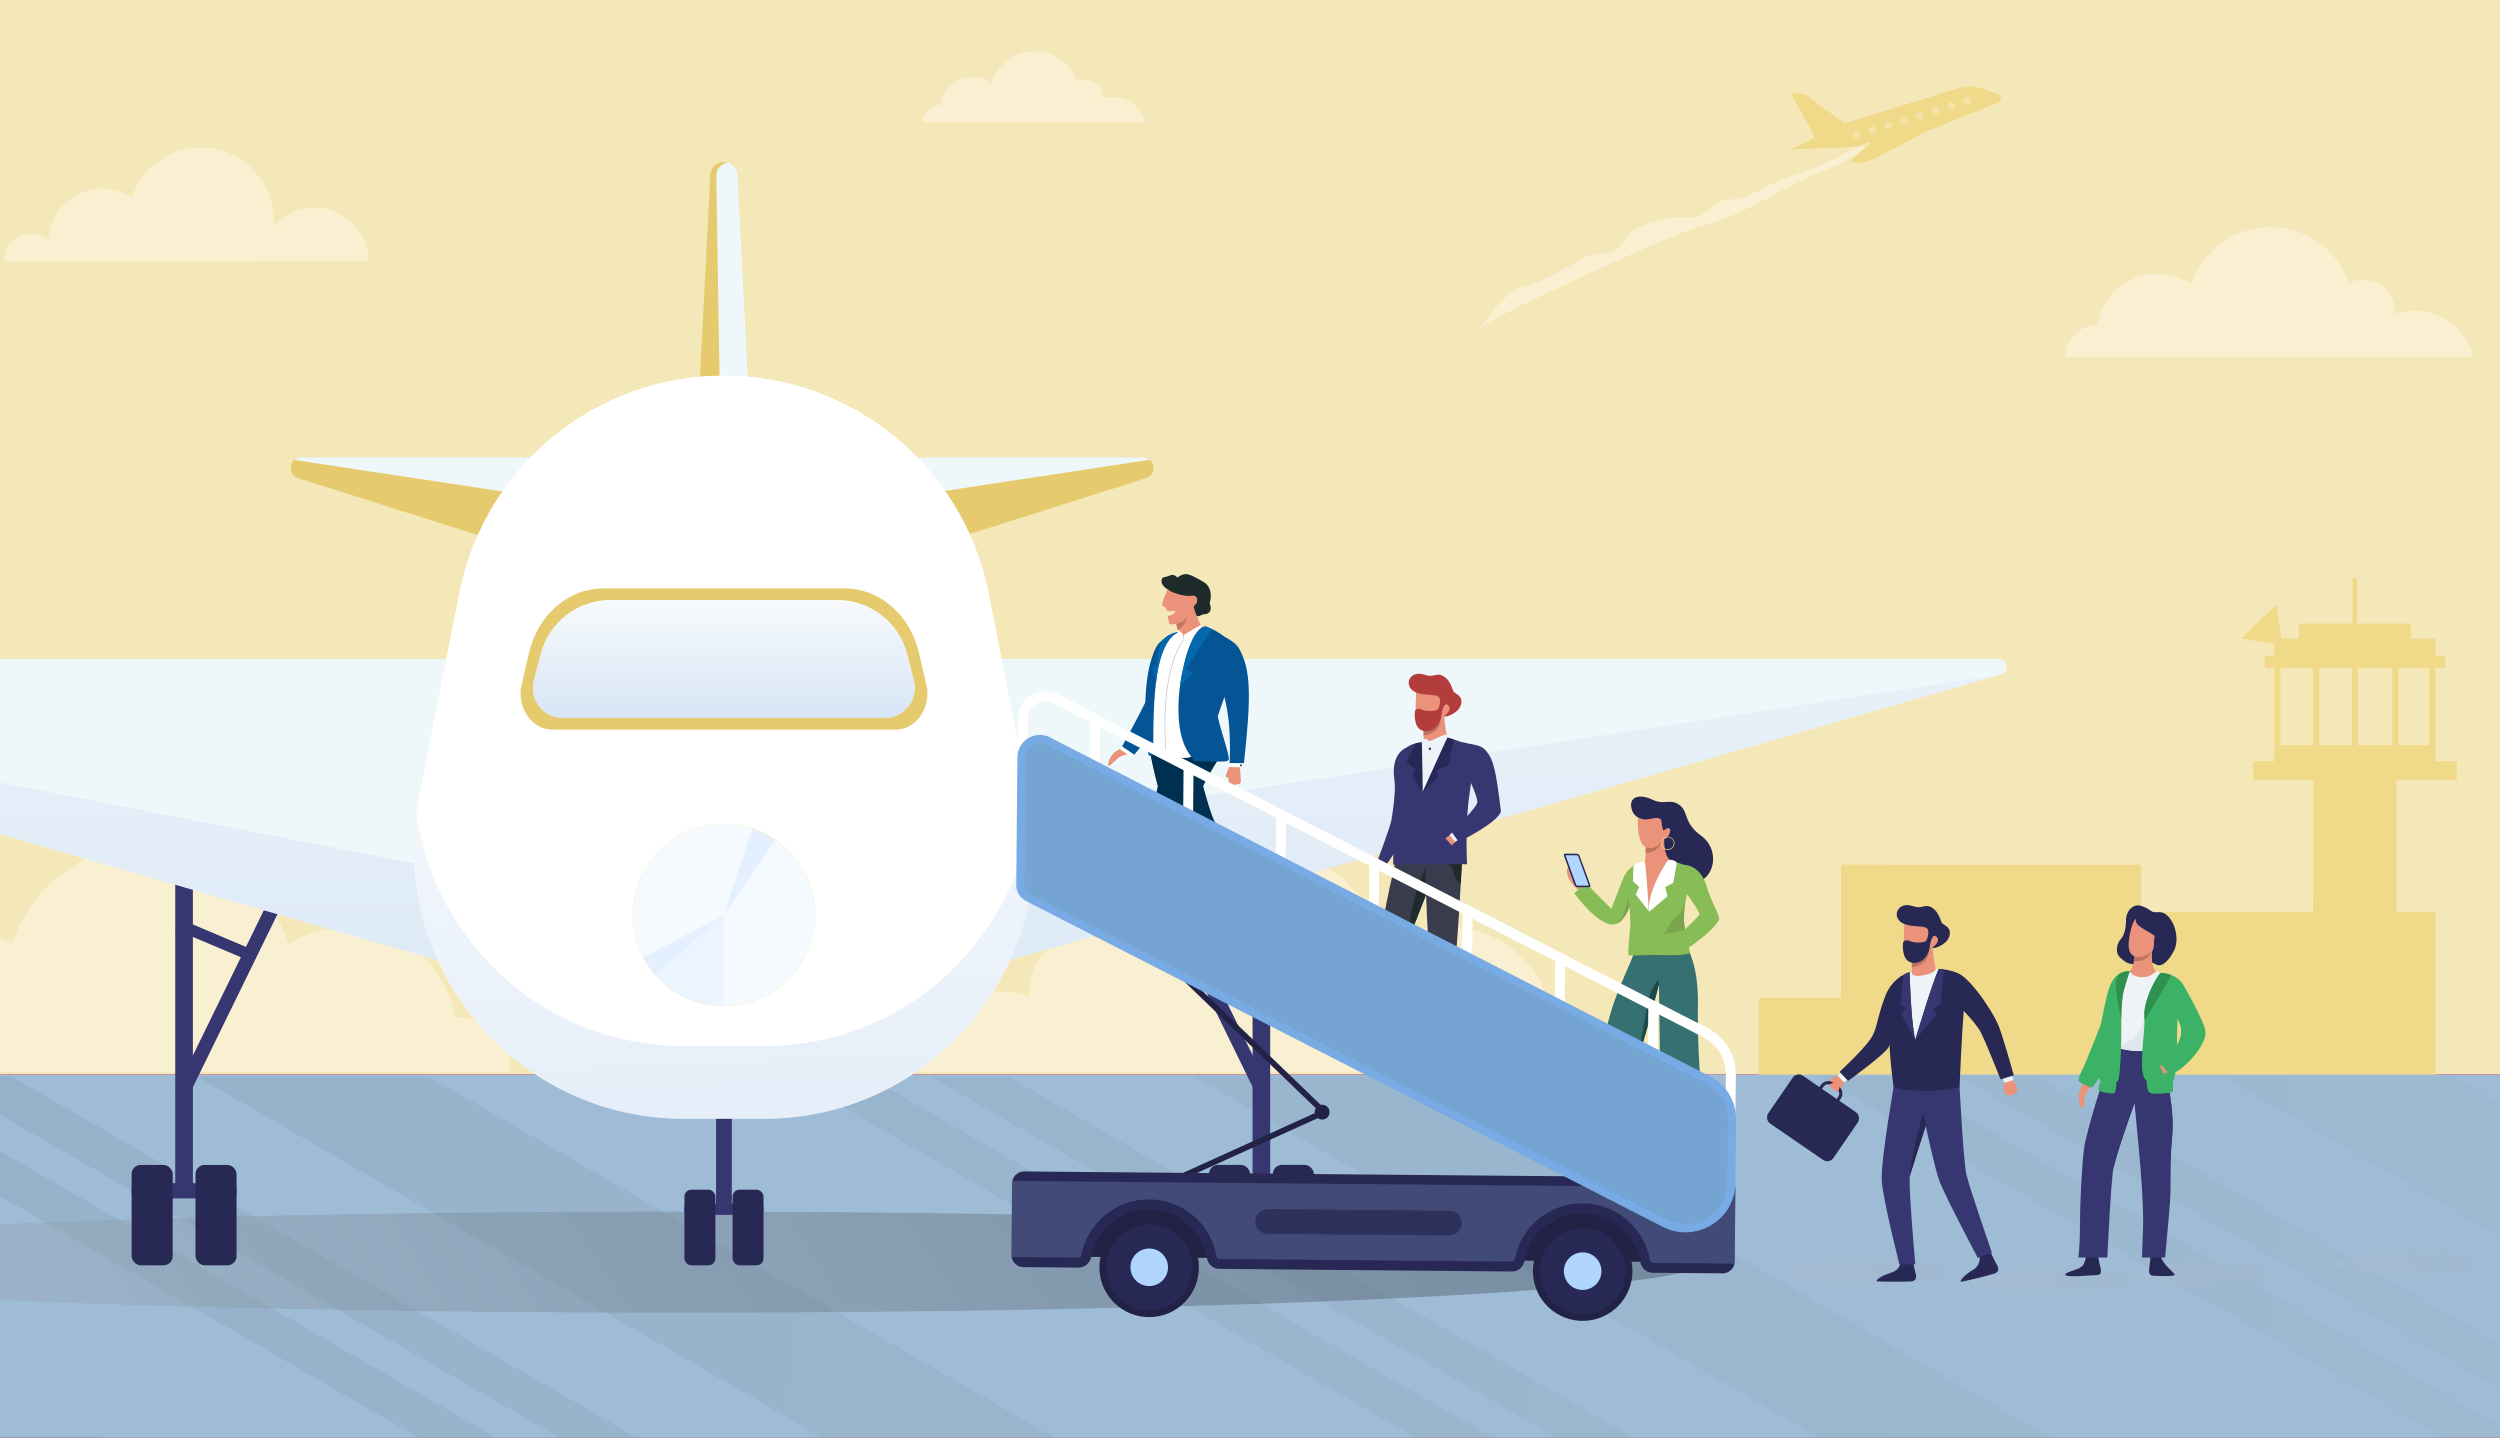 <?xml version="1.0" encoding="UTF-8"?>
<svg id="Layer_1" data-name="Layer 1" xmlns="http://www.w3.org/2000/svg" xmlns:xlink="http://www.w3.org/1999/xlink" viewBox="0 0 400 230">
  <rect x="0" y="0" width="400" height="230" fill="#333333" stroke="none"/>
  <defs>
    <style>
      .cls-1 {
        fill: #f0d989;
      }

      .cls-2 {
        fill: #f5e8b8;
      }

      .cls-3 {
        fill: #f5d975;
      }

      .cls-4 {
        fill: #78abe3;
      }

      .cls-5, .cls-6, .cls-7 {
        fill: #fff;
      }

      .cls-8, .cls-9, .cls-10 {
        fill: #b0d5ff;
      }

      .cls-8, .cls-11 {
        opacity: .25;
      }

      .cls-12 {
        fill: url(#_Безымянный_градиент_199-6);
      }

      .cls-13 {
        fill: url(#linear-gradient-3);
      }

      .cls-13, .cls-14, .cls-15, .cls-16, .cls-17 {
        opacity: .39;
      }

      .cls-18 {
        fill: #de4d74;
      }

      .cls-6 {
        opacity: .38;
      }

      .cls-19 {
        stroke: #bcbcbc;
        stroke-linecap: round;
        stroke-width: .1px;
      }

      .cls-19, .cls-20, .cls-21 {
        fill: none;
      }

      .cls-19, .cls-21 {
        stroke-miterlimit: 10;
      }

      .cls-22 {
        fill: #eb927b;
      }

      .cls-23 {
        fill: url(#linear-gradient-8);
      }

      .cls-23, .cls-24, .cls-25, .cls-26 {
        opacity: .63;
      }

      .cls-27, .cls-28 {
        fill: #282854;
      }

      .cls-29 {
        fill: #1f2b2b;
      }

      .cls-30 {
        fill: #3bb266;
      }

      .cls-31 {
        fill: url(#_Безымянный_градиент_199-7);
      }

      .cls-32 {
        fill: #0468ad;
      }

      .cls-33 {
        fill: url(#_Безымянный_градиент_199);
      }

      .cls-34 {
        fill: #1d4948;
      }

      .cls-35 {
        fill: #367070;
      }

      .cls-36, .cls-37 {
        fill: #222247;
      }

      .cls-38 {
        fill: url(#_Безымянный_градиент_199-2);
      }

      .cls-10 {
        opacity: .13;
      }

      .cls-39 {
        fill: #75a4d3;
      }

      .cls-40 {
        fill: #363671;
      }

      .cls-41 {
        fill: #7aa54e;
      }

      .cls-42 {
        fill: #f5faff;
      }

      .cls-28, .cls-43 {
        opacity: .41;
      }

      .cls-44 {
        fill: url(#_Безымянный_градиент_199-8);
      }

      .cls-7 {
        opacity: .37;
      }

      .cls-45 {
        fill: #eef8fa;
      }

      .cls-46 {
        fill: #9fbcd6;
      }

      .cls-47 {
        fill: url(#_Безымянный_градиент_199-5);
      }

      .cls-48 {
        fill: url(#_Безымянный_градиент_199-4);
      }

      .cls-49 {
        fill: #003051;
      }

      .cls-50 {
        opacity: .1;
      }

      .cls-24 {
        fill: url(#linear-gradient-5);
      }

      .cls-51 {
        fill: url(#_Безымянный_градиент_199-9);
      }

      .cls-14 {
        fill: url(#linear-gradient-4);
      }

      .cls-52 {
        clip-path: url(#clippath);
      }

      .cls-53 {
        fill: #bd7562;
      }

      .cls-54 {
        fill: url(#_Безымянный_градиент_199-3);
      }

      .cls-25 {
        fill: url(#linear-gradient-6);
      }

      .cls-15 {
        fill: url(#linear-gradient);
      }

      .cls-55 {
        fill: #2f9150;
      }

      .cls-56 {
        fill: #383c4c;
      }

      .cls-37 {
        opacity: .62;
      }

      .cls-57 {
        fill: #dfe6ed;
      }

      .cls-58 {
        fill: #9ac2f0;
        opacity: .23;
      }

      .cls-26 {
        fill: url(#linear-gradient-7);
      }

      .cls-16 {
        fill: url(#_Безымянный_градиент_199-10);
      }

      .cls-59 {
        fill: #eef3f7;
      }

      .cls-60 {
        fill: #055596;
      }

      .cls-61 {
        fill: #e6cb6e;
      }

      .cls-62 {
        fill: #b33d3d;
      }

      .cls-43 {
        fill: #121235;
      }

      .cls-63 {
        fill: #88bc57;
      }

      .cls-21 {
        stroke: #222247;
        stroke-width: .93px;
      }

      .cls-64 {
        opacity: .27;
      }

      .cls-17 {
        fill: url(#linear-gradient-2);
      }
    </style>
    <clipPath id="clippath">
      <rect class="cls-20" width="400" height="230"/>
    </clipPath>
    <linearGradient id="_Безымянный_градиент_199" data-name="Безымянный градиент 199" x1="-76.79" y1="153.8" x2="706.22" y2="218.65" gradientUnits="userSpaceOnUse">
      <stop offset="0" stop-color="#3c4853"/>
      <stop offset="1" stop-color="#bfcede"/>
    </linearGradient>
    <linearGradient id="_Безымянный_градиент_199-2" data-name="Безымянный градиент 199" x1="-77.92" y1="167.4" x2="705.1" y2="232.25" xlink:href="#_Безымянный_градиент_199"/>
    <linearGradient id="_Безымянный_градиент_199-3" data-name="Безымянный градиент 199" x1="-78.07" y1="169.25" x2="704.86" y2="234.09" xlink:href="#_Безымянный_градиент_199"/>
    <linearGradient id="_Безымянный_градиент_199-4" data-name="Безымянный градиент 199" x1="-78.67" y1="176.45" x2="704.35" y2="241.3" xlink:href="#_Безымянный_градиент_199"/>
    <linearGradient id="_Безымянный_градиент_199-5" data-name="Безымянный градиент 199" x1="-79.04" y1="180.93" x2="703.91" y2="245.78" xlink:href="#_Безымянный_градиент_199"/>
    <linearGradient id="_Безымянный_градиент_199-6" data-name="Безымянный градиент 199" x1="-79.19" y1="182.78" x2="703.74" y2="247.63" xlink:href="#_Безымянный_градиент_199"/>
    <linearGradient id="_Безымянный_градиент_199-7" data-name="Безымянный градиент 199" x1="-79.75" y1="189.57" x2="703.26" y2="254.42" xlink:href="#_Безымянный_градиент_199"/>
    <linearGradient id="_Безымянный_градиент_199-8" data-name="Безымянный градиент 199" x1="-80.12" y1="194.05" x2="702.82" y2="258.9" xlink:href="#_Безымянный_градиент_199"/>
    <linearGradient id="_Безымянный_градиент_199-9" data-name="Безымянный градиент 199" x1="-80.28" y1="195.9" x2="702.67" y2="260.75" xlink:href="#_Безымянный_градиент_199"/>
    <linearGradient id="linear-gradient" x1="359.61" y1="167.96" x2="257.45" y2="227.49" gradientUnits="userSpaceOnUse">
      <stop offset="0" stop-color="#8097ad"/>
      <stop offset="1" stop-color="#bfcede"/>
    </linearGradient>
    <linearGradient id="linear-gradient-2" x1="388.64" y1="169.26" x2="286.47" y2="228.8" xlink:href="#linear-gradient"/>
    <linearGradient id="linear-gradient-3" x1="402.88" y1="174.14" x2="317.92" y2="223.65" xlink:href="#linear-gradient"/>
    <linearGradient id="linear-gradient-4" x1="435.38" y1="172.58" x2="350.41" y2="222.09" xlink:href="#linear-gradient"/>
    <linearGradient id="_Безымянный_градиент_199-10" data-name="Безымянный градиент 199" x1="204" y1="140.27" x2="-49.56" y2="304" xlink:href="#_Безымянный_градиент_199"/>
    <linearGradient id="linear-gradient-5" x1="240.7" y1="31.82" x2="240.7" y2="334.71" gradientUnits="userSpaceOnUse">
      <stop offset="0" stop-color="#fff"/>
      <stop offset="1" stop-color="#95bae6"/>
    </linearGradient>
    <linearGradient id="linear-gradient-6" x1="-9.21" x2="-9.21" xlink:href="#linear-gradient-5"/>
    <linearGradient id="linear-gradient-7" x1="113.31" y1="80.63" x2="125" y2="336.85" xlink:href="#linear-gradient-5"/>
    <linearGradient id="linear-gradient-8" x1="115.83" y1="91.67" x2="115.83" y2="130.96" xlink:href="#linear-gradient-5"/>
  </defs>
  <g class="cls-52">
    <rect class="cls-6" x="15.77" y="-37.45" width="406.28" height="274.71"/>
    <rect class="cls-18" x="-16.49" y="-28.18" width="448.39" height="265.97"/>
    <rect class="cls-2" x="-40.25" y="-37.51" width="471.89" height="209.39"/>
    <path class="cls-7" d="m-16.38,158.58c1.92,0,3.77.32,5.49.9-.07-.65-.06-1.31.02-1.99.5-4.07,3.84-7.29,7.92-7.64,1.79-.16,3.48.23,4.93,1.01,0,0,0,0,0,0,3.12-9.19,11.82-15.81,22.07-15.81s19.11,6.74,22.15,16.07c2.73-1.84,6.02-2.91,9.56-2.91,8.57,0,15.68,6.3,16.94,14.53.07,0,.13,0,.2,0,4.84,0,8.77,3.93,8.77,8.77H-32.99c1.88-7.42,8.6-12.91,16.61-12.91Z"/>
    <path class="cls-7" d="m159.26,158.58c1.92,0,3.77.32,5.49.9-.07-.65-.06-1.31.02-1.99.5-4.07,3.84-7.29,7.92-7.64,1.79-.16,3.48.23,4.93,1.01,0,0,0,0,0,0,3.12-9.19,11.82-15.81,22.07-15.81s19.11,6.74,22.15,16.07c2.73-1.84,6.02-2.91,9.56-2.91,8.57,0,15.68,6.3,16.93,14.53.07,0,.13,0,.2,0,4.84,0,8.77,3.93,8.77,8.77h-114.66c1.88-7.42,8.6-12.91,16.61-12.91Z"/>
    <g>
      <rect class="cls-1" x="360.51" y="121.84" width="32.54" height="2.91" transform="translate(753.56 246.6) rotate(180)"/>
      <rect class="cls-1" x="360.51" y="121.84" width="32.54" height="2.91" transform="translate(753.56 246.6) rotate(180)"/>
      <rect class="cls-1" x="363.91" y="119.23" width="25.74" height="2.91" transform="translate(753.56 241.38) rotate(180)"/>
      <rect class="cls-1" x="363.91" y="102.21" width="25.74" height="2.91" transform="translate(753.56 207.33) rotate(180)"/>
      <rect class="cls-1" x="363.91" y="102.21" width="25.74" height="2.91" transform="translate(753.56 207.33) rotate(180)"/>
      <rect class="cls-1" x="367.79" y="99.75" width="17.97" height="2.91" transform="translate(753.56 202.42) rotate(180)"/>
      <rect class="cls-1" x="376.41" y="92.47" width=".74" height="10.2" transform="translate(753.56 195.14) rotate(180)"/>
      <rect class="cls-1" x="362.35" y="104.93" width="28.85" height="1.94" transform="translate(753.56 211.81) rotate(180)"/>
      <rect class="cls-1" x="388.68" y="104.93" width=".97" height="17" transform="translate(778.33 226.87) rotate(180)"/>
      <rect class="cls-1" x="363.91" y="104.93" width=".97" height="17" transform="translate(728.79 226.87) rotate(180)"/>
      <rect class="cls-1" x="382.79" y="104.93" width=".97" height="17" transform="translate(766.54 226.87) rotate(180)"/>
      <rect class="cls-1" x="376.29" y="104.93" width=".97" height="17" transform="translate(753.56 226.87) rotate(180)"/>
      <rect class="cls-1" x="370.13" y="104.93" width=".97" height="17" transform="translate(741.22 226.87) rotate(180)"/>
      <polygon class="cls-1" points="364.27 96.7 358.61 102.16 365.16 103.28 364.27 96.7"/>
      <g>
        <rect class="cls-1" x="281.43" y="159.66" width="18.73" height="24.07" transform="translate(581.59 343.4) rotate(180)"/>
        <rect class="cls-1" x="370.13" y="124.76" width="13.31" height="21.29" transform="translate(753.56 270.8) rotate(180)"/>
        <rect class="cls-1" x="370.13" y="143.44" width="13.31" height="2.6" transform="translate(753.56 289.49) rotate(180)"/>
        <rect class="cls-1" x="337.37" y="145.95" width="52.28" height="37.79" transform="translate(727.02 329.68) rotate(180)"/>
        <rect class="cls-1" x="337.37" y="145.95" width="11.43" height="37.79" transform="translate(686.17 329.68) rotate(180)"/>
        <rect class="cls-1" x="294.57" y="138.37" width="47.98" height="45.37" transform="translate(637.12 322.1) rotate(180)"/>
        <rect class="cls-1" x="294.57" y="138.37" width="6.29" height="45.37" transform="translate(595.43 322.1) rotate(180)"/>
        <g>
          <rect class="cls-1" x="302.79" y="175.25" width="34.98" height="2.67"/>
          <rect class="cls-1" x="302.79" y="169.02" width="34.98" height="2.7"/>
          <rect class="cls-1" x="302.79" y="162.72" width="34.98" height="2.73"/>
          <rect class="cls-1" x="302.79" y="156.36" width="34.98" height="2.75"/>
          <rect class="cls-1" x="302.79" y="149.93" width="34.98" height="2.78"/>
          <rect class="cls-1" x="302.79" y="143.44" width="34.98" height="2.81"/>
        </g>
        <g>
          <rect class="cls-1" x="350.3" y="182.33" width="34.98" height="2.67"/>
          <rect class="cls-1" x="350.3" y="176.09" width="34.98" height="2.7"/>
          <rect class="cls-1" x="350.3" y="169.8" width="34.98" height="2.73"/>
          <rect class="cls-1" x="350.3" y="163.44" width="34.98" height="2.75"/>
          <rect class="cls-1" x="350.3" y="157.01" width="34.98" height="2.78"/>
          <rect class="cls-1" x="350.3" y="150.52" width="34.98" height="2.81"/>
        </g>
      </g>
    </g>
    <rect class="cls-46" x="-40" y="171.94" width="471.89" height="65.86"/>
    <g class="cls-50">
      <polygon class="cls-33" points="431.9 216.36 355.5 172.25 392.68 172.25 431.9 194.9 431.9 216.36"/>
      <polygon class="cls-38" points="426.93 237.8 313.41 172.25 325.84 172.25 431.9 233.48 426.93 237.8"/>
      <polygon class="cls-54" points="416.85 237.8 404.42 237.8 290.89 172.25 303.33 172.25 416.85 237.8"/>
      <polygon class="cls-48" points="341.69 237.8 304.51 237.8 190.99 172.25 228.17 172.25 341.69 237.8"/>
      <polygon class="cls-47" points="274.85 237.8 262.42 237.8 148.89 172.25 161.33 172.25 274.85 237.8"/>
      <polygon class="cls-12" points="252.34 237.8 239.9 237.8 126.38 172.25 138.82 172.25 252.34 237.8"/>
      <polygon class="cls-31" points="182.18 237.8 145.01 237.8 31.49 172.25 68.66 172.25 182.18 237.8"/>
      <polygon class="cls-44" points="115.35 237.8 102.91 237.8 -10.61 172.25 1.82 172.25 115.35 237.8"/>
      <polygon class="cls-51" points="92.83 237.8 80.4 237.8 -33.12 172.25 -20.69 172.25 92.83 237.8"/>
    </g>
    <ellipse class="cls-15" cx="298.52" cy="203.56" rx="12.91" ry="2.2"/>
    <ellipse class="cls-17" cx="327.55" cy="204.87" rx="12.91" ry="2.2"/>
    <ellipse class="cls-13" cx="352.08" cy="203.75" rx="10.71" ry="2.2"/>
    <ellipse class="cls-14" cx="384.57" cy="202.19" rx="10.71" ry="2.2"/>
    <ellipse class="cls-16" cx="108.5" cy="201.94" rx="164.32" ry="8.09"/>
    <rect class="cls-40" x="114.57" y="177.16" width="2.52" height="16.78"/>
    <g>
      <rect class="cls-40" x="109.51" y="192.55" width="12.65" height="1.83" rx=".69" ry=".69"/>
      <rect class="cls-27" x="109.51" y="190.35" width="4.95" height="12.1" rx="1.1" ry="1.1"/>
      <rect class="cls-27" x="117.21" y="190.35" width="4.95" height="12.1" rx="1.1" ry="1.1"/>
    </g>
    <path class="cls-61" d="m119.96,66.12h-8.26l1.95-38.15c.06-1.16,1.02-2.07,2.18-2.07.2,0,.39.03.57.08.35.1.67.28.93.52.39.37.65.89.68,1.47l1.95,38.06v.09Z"/>
    <path class="cls-45" d="m119.96,66.04l-1.29.09-3.45.23v-.23s-.61-37.96-.61-37.96c-.02-1.08.75-2,1.8-2.18.35.1.67.28.93.52.39.37.65.89.68,1.47l1.95,38.06Z"/>
    <path class="cls-61" d="m183.38,76.5l-28.66,9.08-7.77-6.4-7.34-6.04h43.25c.47,0,.85.16,1.13.41.9.79.81,2.5-.61,2.95Z"/>
    <path class="cls-61" d="m91.5,73.15l-7.35,6.05-7.77,6.39-28.66-9.08c-1.41-.45-1.51-2.12-.65-2.92.29-.27.68-.44,1.17-.44h43.25Z"/>
    <path class="cls-45" d="m48.25,73.15h43.25l-7.35,6.05-37.07-5.61c.29-.27.68-.44,1.17-.44Z"/>
    <path class="cls-45" d="m184,73.55l-37.04,5.64-7.34-6.04h43.25c.47,0,.85.16,1.13.41Z"/>
    <rect class="cls-40" x="28.04" y="138.74" width="2.82" height="52.56"/>
    <rect class="cls-40" x="39.75" y="124.03" width="2.23" height="53.81" transform="translate(70.44 -2.61) rotate(26.05)"/>
    <rect class="cls-40" x="33.19" y="144.1" width="1.84" height="12.39" transform="translate(185.81 177.48) rotate(112.95)"/>
    <g>
      <rect class="cls-40" x="21.06" y="189.31" width="16.79" height="2.43" rx=".91" ry=".91"/>
      <rect class="cls-27" x="21.06" y="186.39" width="6.57" height="16.06" rx="1.46" ry="1.46"/>
      <rect class="cls-27" x="31.28" y="186.39" width="6.57" height="16.06" rx="1.46" ry="1.46"/>
    </g>
    <rect class="cls-40" x="200.42" y="138.74" width="2.82" height="52.56" transform="translate(403.65 330.03) rotate(180)"/>
    <rect class="cls-40" x="189.3" y="124.03" width="2.23" height="53.81" transform="translate(427.78 202.9) rotate(153.95)"/>
    <rect class="cls-40" x="196.25" y="144.1" width="1.84" height="12.39" transform="translate(258.71 -89.87) rotate(67.05)"/>
    <g>
      <rect class="cls-40" x="193.43" y="189.31" width="16.79" height="2.43" rx=".91" ry=".91" transform="translate(403.65 381.05) rotate(180)"/>
      <rect class="cls-27" x="203.65" y="186.39" width="6.57" height="16.06" rx="1.46" ry="1.46" transform="translate(413.87 388.83) rotate(180)"/>
      <rect class="cls-27" x="193.43" y="186.39" width="6.57" height="16.06" rx="1.46" ry="1.46" transform="translate(393.44 388.83) rotate(180)"/>
    </g>
    <polygon class="cls-45" points="320.08 107.93 170.05 151.17 161.32 153.69 162.97 138.56 163.71 131.82 171.3 130.66 320.08 107.93"/>
    <path class="cls-45" d="m320.08,107.93l-148.23,28.89-8.88,1.73-4.68.91-1.76-19.92-1.24-14.1h164.55c.25,0,.46.06.63.16.91.5.85,2.08-.39,2.32Z"/>
    <polygon class="cls-45" points="70.16 153.69 61.63 151.23 -88.59 107.93 60.36 130.69 67.78 131.82 68.51 138.56 70.16 153.69"/>
    <polygon class="cls-24" points="320.08 107.93 170.05 151.17 161.32 153.69 162.97 138.56 163.71 131.82 171.3 130.66 320.08 107.93"/>
    <polygon class="cls-25" points="70.16 153.69 61.63 151.23 -88.59 107.93 60.36 130.69 67.78 131.82 68.51 138.56 70.16 153.69"/>
    <path class="cls-45" d="m76.2,105.46l-1.22,13.81-1.78,20.2-4.68-.91-8.7-1.69-148.41-28.93c-.88-.17-1.17-1.01-.93-1.67.16-.45.56-.81,1.17-.81H76.2Z"/>
    <path class="cls-5" d="m122.29,178.99h-12.91c-26.28,0-46.23-23.22-42.75-48.87.12-.88.27-1.76.44-2.64l6.45-32.6c4-20.2,21.72-34.76,42.31-34.76,10.3,0,19.87,3.64,27.38,9.8,7.5,6.16,12.93,14.85,14.93,24.96l6.45,32.6c.17.88.32,1.76.44,2.64,3.48,25.64-16.47,48.87-42.75,48.87Z"/>
    <path class="cls-26" d="m122.29,178.99h-12.91c-26.28,0-46.23-23.22-42.75-48.87.12-.88.27-1.76.44-2.64l6.45-32.6c4-20.2,21.72-34.76,42.31-34.76,10.3,0,19.87,3.64,27.38,9.8,7.5,6.16,12.93,14.85,14.93,24.96l6.45,32.6c.17.88.32,1.76.44,2.64,3.48,25.64-16.47,48.87-42.75,48.87Z"/>
    <path class="cls-5" d="m165.04,130.12c-2.83,20.64-20.52,37.25-42.75,37.25h-12.91c-22.23,0-39.93-16.61-42.75-37.25.12-.88.27-1.76.44-2.64l6.45-32.6c4-20.2,21.72-34.76,42.31-34.76,10.3,0,19.87,3.64,27.38,9.8,7.5,6.16,12.93,14.85,14.93,24.96l6.45,32.6c.17.88.32,1.76.44,2.64Z"/>
    <path class="cls-61" d="m148.21,109.53l-1.18-5.08c-1.41-6.07-6.29-10.3-11.86-10.3h-38.67c-5.58,0-10.45,4.23-11.86,10.3l-1.18,5.08c-.85,3.65,1.6,7.22,4.96,7.22h54.84c3.36,0,5.81-3.57,4.96-7.22Z"/>
    <path class="cls-5" d="m146.23,108.86l-1.11-4.24c-1.32-5.07-5.9-8.6-11.14-8.6h-36.31c-5.24,0-9.81,3.53-11.14,8.6l-1.11,4.24c-.8,3.05,1.5,6.03,4.65,6.03h51.48c3.15,0,5.45-2.98,4.65-6.03Z"/>
    <path class="cls-23" d="m146.23,108.86l-1.11-4.24c-1.32-5.07-5.9-8.6-11.14-8.6h-36.31c-5.24,0-9.81,3.53-11.14,8.6l-1.11,4.24c-.8,3.05,1.5,6.03,4.65,6.03h51.48c3.15,0,5.45-2.98,4.65-6.03Z"/>
    <path class="cls-3" d="m130.41,146.4c0,4.69-2.22,8.87-5.66,11.53-2.47,1.91-5.56,3.04-8.92,3.04-4.44,0-8.41-1.98-11.09-5.11-.03-.03-.06-.07-.08-.1-.62-.74-1.18-1.55-1.64-2.41-.03-.05-.06-.11-.09-.16-1.07-2.03-1.68-4.34-1.68-6.79,0-3.17,1.01-6.1,2.73-8.49,2.65-3.68,6.97-6.08,11.85-6.08,1.58,0,3.1.25,4.52.71,1.33.43,2.57,1.05,3.7,1.82.02.01.03.02.05.03,3.17,2.18,5.43,5.59,6.11,9.54.14.8.21,1.63.21,2.47Z"/>
    <path class="cls-42" d="m130.41,146.4c0,4.69-2.22,8.87-5.66,11.53-2.47,1.91-5.56,3.04-8.92,3.04-4.44,0-8.41-1.98-11.09-5.11-.03-.03-.06-.07-.08-.1-.62-.74-1.18-1.55-1.64-2.41-.03-.05-.06-.11-.09-.16-1.07-2.03-1.68-4.34-1.68-6.79,0-3.17,1.01-6.1,2.73-8.49,2.65-3.68,6.97-6.08,11.85-6.08,1.58,0,3.1.25,4.52.71,1.33.43,2.57,1.05,3.7,1.82.02.01.03.02.05.03,3.17,2.18,5.43,5.59,6.11,9.54.14.8.21,1.63.21,2.47Z"/>
    <path class="cls-8" d="m124.1,134.39l-8.26,12.01,4.52-13.86c1.33.43,2.57,1.05,3.7,1.82.02.01.03.02.05.03Z"/>
    <path class="cls-8" d="m115.83,146.4s-7.7,6.63-11.09,9.46c-.66-.77-1.24-1.61-1.73-2.51-.03-.05-.06-.11-.09-.16l12.9-6.79Z"/>
    <path class="cls-10" d="m115.83,146.4v14.58c-4.44,0-8.41-1.98-11.09-5.11-.03-.03-.06-.07-.08-.1l11.17-9.36Z"/>
    <g class="cls-64">
      <path class="cls-5" d="m133.87,79.39c-.54,0-1.09-.14-1.59-.42-18.03-10.28-34.02-.2-34.18-.09-1.49.96-3.48.54-4.45-.96-.96-1.49-.54-3.48.96-4.45.2-.13,4.99-3.19,12.38-4.71,6.83-1.41,17.31-1.75,28.48,4.62,1.54.88,2.08,2.84,1.2,4.39-.59,1.04-1.68,1.62-2.8,1.62Z"/>
    </g>
    <g>
      <path class="cls-22" d="m180.8,119.08s-1.58.63-2.41,1.25c-.83.62-1.35,2.22-.98,2.19.37-.03,1.07-.99,1.73-1.39.66-.4,1.41-.41,1.98-.63.58-.22-.32-1.43-.32-1.43Z"/>
      <path class="cls-60" d="m179.53,119.44l.15.15,1.09.95.55.42s.12-.15.74-.91c.25-.25.24-.3.24-.3,1.97-1.74,5.55-5.56,6.09-10.55.03-.26.05-.52.06-.78.29-7.23-2.3-6.51-3.19-5.3-1.74,2.36-.81,6.56-2.02,9.28-.62,1.38-3.71,7.04-3.71,7.04Z"/>
    </g>
    <path class="cls-28" d="m182.12,119.83c1.97-1.74,5.72-5.65,6.27-10.64-1.35.31-3.19,1.2-3.19,1.2-.31,3.09.4,5.57-3.08,9.44Z"/>
    <path class="cls-27" d="m189.75,146.55c.18.53.21,1.77.39,2.41.18.64.11,1.43-1.43,1.43s-3.7.05-4.26,0c-.57-.05.21-.69,1.27-1.29,1.06-.6,1.91-.53,2.16-2.55.25-2.02,1.87,0,1.87,0Z"/>
    <path class="cls-27" d="m202.73,140.73c.54.14,1.61.77,2.24.96.63.19,1.27.68.44,1.98-.83,1.3-1.94,3.15-2.29,3.6-.35.45-.47-.55-.41-1.77.06-1.22.58-1.9-.99-3.19-1.57-1.29,1.01-1.58,1.01-1.58Z"/>
    <path class="cls-29" d="m193.25,96.01s.35.42.46,1.12c.09.64-.32,1.15-1.03,1.15-.47,0-1.01.64-1.35.14-.86-1.24-2.71-3.04-3.22-3.12-.51-.08-1.24-.96-1.24-.96,0,0-1.25-.69-1-1.6.15-.55.57-.32,1.18-.61.44-.21.9-.25,1.36.33,0,0,2.66-.03,3.13.51.47.53,1.71,3.04,1.71,3.04Z"/>
    <path class="cls-22" d="m186.86,94.34c-.1-.08-1.12,2.34-.86,2.57.27.23.59.25.59.51s.27.49,1.03.34c.76-.15.32.34.1.49-.23.15-.97.25-.91.44.06.19.14.42.2.8.06.38.2.49.96.36.76-.13,2.36-.17,2.89-2.73,0,0,.55-.37.65-.79.1-.42.04-1.18-.84-1.01-.91.17-3.05-.37-3.8-.99Z"/>
    <path class="cls-22" d="m190.71,96.08s.59,2.78,1.98,4.92c0,0-.8,2.85-1.86,3.16-.81.23-1.67-.89-2.34-3.21-.21-.74-.41-1.6-.57-2.57,0,0,1.41-3.1,2.8-2.29Z"/>
    <path class="cls-29" d="m188.35,92.46s.54-.55,1.3-.6c.55-.04,1.16.28,1.99.73.67.36,1.3.68,1.6,1.11,1,1.44.16,3.13.16,3.13l-5.05-4.37Z"/>
    <path class="cls-49" d="m183.92,119.79s1.39,7.86,3.45,12c.33.66.67,1.22,1.03,1.64.39.46.93,1.01,1.57,1.6.88.82,1.94,1.73,3.06,2.64,3.5,2.84,7.55,5.65,8.19,5.55,1-.15,1.99-2.59,1.45-3.04-.53-.46-7.3-7.07-8.29-8.67-.59-.96-1.64-4.76-2.39-7.65-.5-1.93-.86-3.46-.86-3.46l-7.2-.61Z"/>
    <path class="cls-49" d="m183.92,119.79s1.39,7.86,3.45,12c.88,1.17,1.78,2.29,2.6,3.24.88.82,1.94,1.73,3.06,2.64-.03-.08-.08-.17-.13-.27-1.83-3.47-1.22-11.76-1.22-11.76l.31-1.78c-.5-1.93-.86-3.46-.86-3.46l-7.2-.61Z"/>
    <polygon class="cls-22" points="190.78 133.43 189.87 134.94 189.15 134.18 190.78 133.43"/>
    <path class="cls-49" d="m195.82,120.17s-5.05,7-5.61,12.63c-.55,5.63.47,12.55.3,13.24-.17.68-2.45,1.45-3.14.76-.68-.68-3.8-11.94-3.42-14.83.38-2.89,2.71-11.82,2.71-11.82l9.15.02Z"/>
    <path class="cls-5" d="m184.07,120.36s2.45.98,5.16.89c1.11-.03,2.27-.25,3.32-.78.16-.08.31-.18.46-.3,3.8-3.2.57-19.11.57-19.11l-.9-.07c-3.4,3.4-4.14.19-4.14.19l-.36.09-1.61.91s-1.53,4.26-2.5,5.73c-.96,1.47,0,12.44,0,12.44Z"/>
    <path class="cls-5" d="m189.07,118.48c.05,1.57.13,2.42.16,2.77,1.11-.03,2.27-.25,3.32-.78.16-.08.31-.18.46-.3-.34-3.61-1.87-13.58-1.87-13.58-.66,1.38-2.14,9.72-2.07,11.9Z"/>
    <path class="cls-60" d="m190.29,120.65c.3.42.6.93.83,1.14,0,0,2.6.08,3.74.05.74-.02,1.56.12,1.74-.34.21-.54-1.78-6.11-1.74-6.99l1.74-4.95.27-5.38c.02-.26.48-2.22-3.79-3.89-2.76-1.07-6.92,14.59-2.79,20.35Z"/>
    <path class="cls-22" d="m198.39,122.6s.12,1.77.15,2.33c.03.56-.46.51-.73.58-.26.07-.96.25-1.13,0-.17-.25-.06-1.16-.17-1.12-.18.08-.51.01-.33-.45.18-.46.51-1.35.51-1.35h1.69Z"/>
    <path class="cls-60" d="m199.03,122.14l-2.3-.02s.6-8.25-1.68-12.89c-2.28-4.63-2.78-8.36-.9-8.1.51.07,3.35,1.31,4.07,2.58,1.96,3.44,1.98,7.63.81,18.43Z"/>
    <path class="cls-60" d="m188.53,101.13c-.84.11-3.23.6-4.45,4.82-1.09,3.77-1.08,11.01-.33,14.72.07.36.77.41.77.04.02-5.26-.24-18.57,4.03-19.51l-.02-.06Z"/>
    <path class="cls-22" d="m186.82,132.66s-1.94-.04-2.59-.3c-.65-.27.76,1.52,2.59.3Z"/>
    <path class="cls-53" d="m189.95,98.49s-.12,1.01-1.76,1.33l.22.89s1.13-.18,1.54-2.21Z"/>
    <path class="cls-27" d="m224.04,163.25c.16.49.2,1.63.36,2.22.16.59.1,1.32-1.32,1.32s-3.41.05-3.93,0c-.52-.05.2-.64,1.17-1.19.98-.55,1.76-.49,1.99-2.35.23-1.86,1.73,0,1.73,0Z"/>
    <path class="cls-27" d="m229.55,163.34c.02.61-.3,1.76-.34,2.31-.05.63-.39,1.08,1.04,1.08s2.98.02,2.28-.68c-.7-.7-1.24-2.57-1.24-3.29s-1.74.59-1.74.59Z"/>
    <path class="cls-56" d="m221.74,164.13h2.58s.5-10.54.99-13.46c.05-.31.1-.53.15-.65.54-1.26,3.52-8.95,3.52-8.95l-.42-3.13s0,0,0,0l-.27-2.02-4.6.44c-.38.88-2.5,10.8-2.85,13.71-.35,2.91.9,14.07.9,14.07Z"/>
    <path class="cls-29" d="m225.3,150.67c.05-.31.1-.53.15-.65.54-1.26,3.52-8.95,3.52-8.95l-.42-3.13s0,0,0,0c-2.91,5.12-3.52,13.17-3.25,12.74Z"/>
    <path class="cls-59" d="m231.58,118l.83.26.65.21s-3.83,11.45-5.89,12.35-.59-11.77-.59-11.77l1.22-.4,3.78-.65Z"/>
    <path class="cls-56" d="m229.38,164.13h2.19c1.04-4.42,1.82-16.62,2.15-22.72.12-2.16.18-3.56.18-3.56,0,0-.63-.82-1.47-1.69-1.58-1.64-3.9-3.48-4.26-.63-.56,4.38,1.21,28.6,1.21,28.6Z"/>
    <path class="cls-29" d="m229.6,137.52c4.28.93,1.81,1.89,4.13,3.9h0c.12-2.16.18-3.56.18-3.56,0,0-.63-.82-1.47-1.69-1.44.64-2.84,1.35-2.84,1.35Z"/>
    <path class="cls-22" d="m226.59,110.57c-.03,1.12-.18,2.72,0,3.58.18.86,1.02,1.38,1.18,2.22.16.84,2.82-1.54,3.58-1.88.76-.34,1.05-1.44.42-2.48-.63-1.05-5.17-1.44-5.17-1.44Z"/>
    <path class="cls-22" d="m227.8,115.6s-.04,2.71,0,3.05c.04.34.67.57,2.13.24,1.46-.34,1.65-.89,1.65-.89,0,0-.7-2.94-.41-4.07.28-1.13-3.37,1.67-3.37,1.67Z"/>
    <path class="cls-53" d="m230.7,113.97c-.26,1.26-.02,3.34-2.93,3.69v-1.29s2.93-2.4,2.93-2.4Z"/>
    <path class="cls-40" d="m235.97,119.98c-.57-.93-4.39-1.98-4.39-1.98l-3.96,8.72-.13-7.97s-2.58.09-3.61,2.25c-.94,1.96-.97,17.32-.97,17.32-.28.08,8.52-.17,11.82-.03,0,0-.34-6.5.39-11.26.73-4.76.85-7.06.85-7.06Z"/>
    <path class="cls-22" d="m221.63,138.5s-1.34.59-1.58,1.39c-.24.79-.36.69-.62-.13-.26-.82,1.12-1.91,1.12-1.91l1.08.66Z"/>
    <path class="cls-22" d="m232.4,133.37s-1.21.73-1.76,1.22c-.54.49-.47,1.81.15,1.74.63-.07,2.26-1.85,2.26-1.85l-.66-1.11Z"/>
    <path class="cls-62" d="m232.52,110.57c-.3-.79-.6-1.86-1.65-2.43-1.05-.57-1.46.31-2.74-.13-1.28-.44-2.12-.16-2.56.57-.44.73-.13,1.88,1.25,2.3,1.38.42,2.61.18,3.27.55.65.37.16,1.75,0,2.01-.24.42-1.97.38-2.54.11-.57-.27-1.11-.17-1.17.32-.05.49-.19,3.04,1.69,3.12,1.88.08,2.53-1.96,2.56-2.56.03-.6.34-1.62.68-1.72.34-.1,1.27.66-.09,1.73-.73.58,2.05-.06,2.52-1.65.47-1.59-1.06-1.77-1.23-2.22Z"/>
    <polygon class="cls-40" points="230.58 133.37 232.88 135.91 230.84 137.17 228.81 135.16 230.58 133.37"/>
    <polygon class="cls-59" points="232.47 133.08 231.93 133.59 232.85 134.7 233.46 134.3 232.47 133.08"/>
    <path class="cls-40" d="m234.28,118.8c1.95.55,2.81.2,3.91,1.88,1.16,1.77,1.44,5.36,1.94,8.97,0,0,.62,1.3-6.72,5.06l-1.1-1.52s3.94-3.95,4.06-4.8c.21-1.52-5.01-10.4-2.09-9.58Z"/>
    <polygon class="cls-59" points="220.75 137.22 220.37 137.92 221.56 138.6 222.13 137.68 220.75 137.22"/>
    <path class="cls-40" d="m225.04,119.61s-2.57.85-1.94,5.15c.25,1.73-.11,4.23-.47,6.42-.19,1.14-2.15,6.32-2.15,6.32l1.38.8s3.04-4.22,3.67-6.79c.88-3.62.69-7.63.69-7.63l-1.18-4.26Z"/>
    <path class="cls-22" d="m253.41,141.49s-.95-.83-1.51-1.19c-.56-.36-.7-1.75-.9-1.75-.12,0-.54.66-.11,1.75.27.67,1.06,1.77,1.86,2.2,1.38.75.66-1.01.66-1.01Z"/>
    <path class="cls-63" d="m263.08,137.94s-1.22,3.13-1.37,3.67c-.04.14-.12.58-.26,1.17-.4,1.67-1.27,4.55-2.95,5.07,0,0,0,0,0,0-.07.02-.15.04-.23.05-2.46.42-6.39-4.97-6.39-4.97l1.82-1.68,4.12,4.16c.77-1.95,1.36-3.62,1.85-4.79,1.1-2.65,3.43-2.68,3.43-2.68Z"/>
    <path class="cls-41" d="m261.45,142.78c-.4,1.67-1.27,4.55-2.95,5.07,1.48-.65,1.91-4.53,2.76-5.92,0,0,.09.35.19.85Z"/>
    <path class="cls-27" d="m259.65,182.36c0,.51,0,1.12.27,2.12.27,1,.21,1.48-.54,1.48s-4.42.39-4.87,0c-.45-.39,1.85-.76,2.54-1.36.7-.61.73-2.24.73-2.24h1.88Z"/>
    <path class="cls-27" d="m268.73,182.87c.11.76-.3,2.11-.16,2.67s.51.51,1.46.54c.95.03,2.22.08,2.51-.14.3-.22-1.78-1.51-2.13-2.89-.35-1.38-1.68-.19-1.68-.19Z"/>
    <path class="cls-35" d="m267.96,148.55c.55,1.39,3.87,3.23,3.71,12.38-.18,10.08,1.32,22.13,1.32,22.13l-7.21-.3-.35-25.25s-2.09,8.35-3.13,10.89c-1.04,2.54-2.49,14.65-2.49,14.65h-2.34s-1.86-11.3-.48-18.16c1.37-6.86,5.11-12.35,5.25-15.25.14-2.9,5.72-1.1,5.72-1.1Z"/>
    <path class="cls-27" d="m262.07,130.76s-.93-.32-1.09-1.78c-.16-1.45,1.32-2.02,3.37-1.05,2.04.97,2.81-.24,4.34.85,1.53,1.09.57,2.82,3.52,4.96,3.46,2.5,1.96,8.5-2.92,7.51-7.71-1.57-3.88-9.2-4.65-9.6-.76-.4-1.93.61-1.93.61l-.65-1.49Z"/>
    <g>
      <path class="cls-27" d="m254.25,141.95h-1.86c-.18,0-.37-.14-.44-.32l-1.72-4.72c-.06-.18.03-.32.2-.32h1.86c.18,0,.37.14.44.32l1.72,4.72c.06.18-.03.32-.2.32Z"/>
      <path class="cls-9" d="m252.39,141.71c-.07,0-.18-.07-.21-.16l-1.71-4.71h1.84c.07,0,.18.07.21.16l1.71,4.71h-1.84Z"/>
    </g>
    <path class="cls-22" d="m267.64,137.81l-3.63,9.38s-1.41-5.57-1.01-7.99c.22-1.3.28-2.1.3-2.76.02-.56,0-1.02.02-1.6,0,0,2.98-2.74,2.95-.61-.05,3.51,1.37,3.57,1.37,3.57Z"/>
    <path class="cls-22" d="m267.87,150.38c-.5.39-2.93.3-2.81.87.12.57,3.51.47,3.81.33.3-.14-1-1.2-1-1.2Z"/>
    <path class="cls-63" d="m268.83,138.33c-1.12,0-.67,2.53.63,4.15s2.44,3.44,2.44,3.79-4.14,4.21-4.14,4.21l.87,2.14s4.92-2.9,6.4-5.42c.31-.52-1.21-2.8-1.9-5.19-1.05-3.67-3.42-3.67-4.3-3.67Z"/>
    <path class="cls-63" d="m270.38,140.62c.03.34-.32,1.8-.5,2.58-.4,1.69-.47,3.08-.46,4.09,0,.76.96,5.17.96,5.17-1.08.59-4.76.31-5.97.32-1.11.01-3.86.21-3.87,0-.07-1.29.32-4.48.32-4.92-.06-5.76-1.02-6.22-.81-7.57.21-1.36,3.13-2.96,3.12-2.19-.05,2.56.63,7.2.63,7.2.33-2.43,3.61-7.57,3.61-7.57,3.84.96,2.9,1.82,2.99,2.88Z"/>
    <path class="cls-53" d="m266.07,134.23c-.68,2.07-2.01,2.25-2.76,2.21.02-.56,0-1.02.02-1.6,0,0,2.77-2.74,2.74-.61Z"/>
    <path class="cls-22" d="m262.07,130.76s-.32,4.48,1.49,4.88c1.82.4,2.26-1.37,2.7-1.41.44-.04.85-.56.97-1.25.12-.69-.65-.48-.89-.2-.24.28-.4-.2-.48-1.25-.08-1.05-1.41-.56-2.26-.44-.85.12-1.53-.32-1.53-.32Z"/>
    <path class="cls-34" d="m265.43,157.51l-.1-.76s-1.47,1.59-1.89,4.64c-.42,3.05-1.38,6.99-1.14,7.06s3.13-10.93,3.13-10.93Z"/>
    <path class="cls-3" d="m266.85,135.99c-.59,0-1.06-.48-1.06-1.06s.48-1.06,1.06-1.06,1.06.48,1.06,1.06-.48,1.06-1.06,1.06Zm0-2.03c-.53,0-.96.43-.96.96s.43.96.96.96.96-.43.96-.96-.43-.96-.96-.96Z"/>
    <polyline class="cls-21" points="187.31 154.3 211.84 177.94 187 189.21"/>
    <path class="cls-5" d="m273.26,164.52l-104.03-53.43c-1.35-.69-2.94-.64-4.24.15-1.3.79-2.09,2.16-2.1,3.68l-.09,10.07h1.59s.09-10.05.09-10.05c0-.96.51-1.84,1.33-2.33.82-.5,1.83-.53,2.68-.09l5.93,3.04-.07,8.07h1.59s.07-7.26.07-7.26l13.36,6.86-.08,8.57h1.59s.07-7.75.07-7.75l13.23,6.79-.08,8.67h1.59s.07-7.85.07-7.85l13.32,6.84-.08,8.64h1.59s.07-7.83.07-7.83l13.36,6.86-.08,8.45h1.59s.07-7.64.07-7.64l13.23,6.79-.08,8.76h1.59s.07-7.94.07-7.94l13.32,6.84-.08,8.77h1.59s.07-7.95.07-7.95l7.17,3.68c2.28,1.17,3.68,3.49,3.66,6.05l-.1,10.76h1.59s.1-10.74.1-10.74c.03-3.17-1.71-6.04-4.52-7.49Z"/>
    <g>
      <rect class="cls-36" x="165.88" y="191.02" width="100.97" height="10.46" transform="translate(1.77 -1.93) rotate(.51)"/>
      <path class="cls-27" d="m277.66,190.37l-.1,11.46c0,.12-.01.24-.04.35-.17.89-.96,1.56-1.91,1.56l-11.17-.1c-.99,0-1.82-.73-1.99-1.71,0-.01,0-.02,0-.04-.77-4.39-4.58-7.74-9.2-7.78-4.62-.04-8.49,3.24-9.34,7.61,0,.01,0,.02,0,.04-.19.98-1.03,1.69-2.02,1.68l-46.79-.42c-.99,0-1.82-.73-1.99-1.71,0-.01,0-.02,0-.04-.77-4.39-4.58-7.74-9.2-7.78-4.62-.04-8.49,3.24-9.34,7.61,0,.01,0,.02,0,.04-.19.98-1.03,1.69-2.02,1.68l-8.81-.08c-.94,0-1.72-.69-1.88-1.59-.02-.11-.03-.23-.03-.35l.1-11.46c0-.12.01-.24.04-.36.18-.89.96-1.56,1.91-1.55l111.9,1c.94,0,1.72.69,1.88,1.59.02.11.03.23.03.35Z"/>
      <path class="cls-58" d="m277.66,190.37l-.1,11.46c0,.12-.01.24-.04.35l-13.06-.12c-.13,0-.25-.06-.34-.16-.06-.07-.1-.15-.12-.25-.9-5.24-5.42-9.07-10.74-9.12-5.32-.05-9.91,3.71-10.9,8.93-.02.09-.06.18-.12.24-.09.1-.21.16-.34.15l-46.79-.42c-.13,0-.25-.06-.34-.16-.06-.07-.1-.15-.12-.25-.9-5.24-5.42-9.07-10.74-9.12-5.32-.05-9.91,3.71-10.9,8.93-.02.09-.06.18-.12.24-.09.1-.21.16-.34.15l-10.7-.1c-.02-.11-.03-.23-.03-.35l.1-11.46c0-.12.01-.24.04-.36.55,0,1.18.02,1.89.02l113.8,1.02c.02.11.03.23.03.35Z"/>
      <circle class="cls-36" cx="183.87" cy="202.77" r="7.96" transform="translate(-81.67 136.34) rotate(-33.75)"/>
      <circle class="cls-27" cx="183.87" cy="202.77" r="6.86" transform="translate(-63.07 320.85) rotate(-73.35)"/>
      <path class="cls-9" d="m186.88,202.79c-.01,1.66-1.37,2.99-3.03,2.98-1.66-.01-2.99-1.37-2.98-3.03.01-1.66,1.37-2.99,3.03-2.98,1.66.01,2.99,1.37,2.98,3.03Z"/>
      <circle class="cls-36" cx="253.23" cy="203.39" r="7.96" transform="translate(-54.02 308.69) rotate(-57.69)"/>
      <circle class="cls-27" cx="253.23" cy="203.39" r="6.86"/>
      <path class="cls-9" d="m256.23,203.41c-.01,1.66-1.37,2.99-3.03,2.98-1.66-.01-2.99-1.37-2.98-3.03.01-1.66,1.37-2.99,3.03-2.98,1.66.01,2.99,1.37,2.98,3.03Z"/>
    </g>
    <path class="cls-4" d="m168.03,118l105.59,54.23c2.57,1.32,4.18,3.98,4.15,6.87l-.09,10.12c-.05,5.96-6.36,9.78-11.66,7.06l-101.87-52.12c-.96-.49-1.56-1.48-1.55-2.56l.18-20.44c.02-2.68,2.87-4.4,5.25-3.18Z"/>
    <path class="cls-39" d="m269.6,195.84c-1.03,0-2.03-.26-2.98-.74l-101.87-52.12c-.51-.26-.83-.78-.82-1.36l.18-20.44c.01-1.41,1.2-2.27,2.3-2.26.35,0,.69.09,1.02.26l105.59,54.23c2.14,1.1,3.45,3.27,3.43,5.68l-.09,10.12c-.03,3.69-3.06,6.67-6.75,6.63Z"/>
    <path class="cls-36" d="m212.73,177.95c0,.66-.54,1.19-1.2,1.18-.66,0-1.19-.54-1.18-1.2,0-.66.54-1.19,1.2-1.18s1.19.54,1.18,1.2Z"/>
    <path class="cls-37" d="m231.87,197.68l-29.08-.26c-1.1,0-1.98-.91-1.97-2h0c0-1.1.91-1.98,2-1.97l29.08.26c1.1,0,1.98.91,1.97,2h0c0,1.1-.91,1.98-2,1.97Z"/>
    <path class="cls-7" d="m42.07,41.78c-.12,0-.22-.1-.21-.22,0,0,0,0,0,0-.03.04-.06.09-.09.13-.04.06-.11.09-.18.09H.76c-.12,0-.22-.1-.21-.23.12-2.31,2.03-4.14,4.36-4.14.96,0,1.85.31,2.58.84.13.1.32,0,.34-.16.32-4.43,4-7.92,8.51-7.92,1.67,0,3.22.48,4.53,1.3.12.07.27.02.32-.11,1.59-4.51,5.89-7.75,10.95-7.75,6.41,0,11.61,5.2,11.61,11.61,0,.22,0,.43-.02.64-.01.2.24.3.37.15,1.56-1.71,3.8-2.78,6.3-2.78,4.64,0,8.42,3.7,8.53,8.32,0,.12-.1.22-.22.22h-16.63Z"/>
    <path class="cls-7" d="m178.08,15.54c-.6,0-1.17.1-1.7.28.02-.2.02-.41,0-.62-.15-1.26-1.19-2.26-2.46-2.37-.56-.05-1.08.07-1.53.31,0,0,0,0,0,0-.97-2.85-3.67-4.91-6.85-4.91s-5.93,2.09-6.88,4.99c-.85-.57-1.87-.9-2.97-.9-2.66,0-4.87,1.96-5.26,4.51-.02,0-.04,0-.06,0-1.5,0-2.72,1.22-2.72,2.72h35.6c-.58-2.3-2.67-4.01-5.16-4.01Z"/>
    <path class="cls-7" d="m386.28,49.75c-1.09,0-2.15.18-3.13.51.04-.37.04-.75-.01-1.14-.28-2.32-2.19-4.15-4.51-4.35-1.02-.09-1.98.13-2.81.57,0,0,0,0,0,0-1.78-5.23-6.73-9-12.57-9s-10.88,3.84-12.61,9.15c-1.55-1.05-3.43-1.66-5.44-1.66-4.88,0-8.93,3.59-9.64,8.27-.04,0-.07,0-.11,0-2.76,0-4.99,2.24-4.99,4.99h65.29c-1.07-4.23-4.9-7.35-9.46-7.35Z"/>
    <g>
      <path class="cls-1" d="m295.44,19.63l17.97-5.53c1.28-.39,2.66-.35,3.92.12l2.42.91c.57.22.58,1.02.01,1.25l-11.52,4.64-8.18,4.3c-.91.48-1.92.73-2.95.73h-.67c-.26,0-.38-.31-.19-.49l2.1-1.97c.05-.05.02-.13-.05-.13l-11.75.43,3.66-1.79c.13-.06.17-.22.11-.34l-3.77-6.79,1.09-.05c.58-.03,1.15.15,1.62.49l5.6,4.12c.16.12.38.16.57.1Z"/>
      <path class="cls-7" d="m298.95,22.79c1.46,0-3.87,3.38-7.79,4.76-3.92,1.38-12.68,7.11-18.41,8.49-5.73,1.38-25.04,10.86-28.36,12.33-3.31,1.47-7.52,4.11-7.52,4.11,0,0,3.93-6.14,7.11-6.74,3.17-.6,7.93-3.79,9.93-4.68,2-.89,4.55.08,5.86-2.54,1.31-2.62,7.04-3.96,10.21-3.7,3.17.25,4.82-3.26,6.93-2.92,2.11.34,7.01-3.1,10.98-4.14,3.96-1.03,9.92-4.97,11.05-4.97Z"/>
      <g class="cls-11">
        <path class="cls-5" d="m315.29,15.98c.1.33-.08.69-.42.79-.33.1-.69-.08-.79-.42-.1-.33.08-.69.42-.79s.69.08.79.42Z"/>
        <path class="cls-5" d="m312.78,16.76c.1.33-.08.69-.42.79-.33.1-.69-.08-.79-.42-.1-.33.08-.69.42-.79.33-.1.69.08.79.42Z"/>
        <path class="cls-5" d="m310.26,17.54c.1.33-.08.69-.42.79-.33.1-.69-.08-.79-.42s.08-.69.42-.79c.33-.1.69.08.79.42Z"/>
        <path class="cls-5" d="m307.75,18.31c.1.33-.08.69-.42.79-.33.1-.69-.08-.79-.42-.1-.33.08-.69.42-.79.33-.1.69.08.79.42Z"/>
        <path class="cls-5" d="m305.24,19.09c.1.33-.08.69-.42.79-.33.1-.69-.08-.79-.42-.1-.33.08-.69.42-.79.33-.1.69.08.79.42Z"/>
        <path class="cls-5" d="m302.72,19.86c.1.33-.08.69-.42.79-.33.1-.69-.08-.79-.42-.1-.33.08-.69.42-.79.33-.1.69.08.79.42Z"/>
        <path class="cls-5" d="m300.21,20.64c.1.33-.08.69-.42.79-.33.1-.69-.08-.79-.42-.1-.33.08-.69.42-.79.33-.1.69.08.79.42Z"/>
        <path class="cls-5" d="m297.69,21.41c.1.33-.08.69-.42.79-.33.1-.69-.08-.79-.42-.1-.33.08-.69.42-.79.33-.1.69.08.79.42Z"/>
      </g>
    </g>
    <g>
      <path class="cls-22" d="m293.86,172.17s-.9.22-1.39,1.01l.37.31,1.28-.4-.26-.91Z"/>
      <path class="cls-22" d="m295.22,172.76s-.77,1.95-1.18,1.92c-.41-.03-1.31-.67-1.31-1.1,0-.55,1.43-1.66,1.43-1.66l1.05.85Z"/>
      <g>
        <rect class="cls-27" x="283.75" y="174.23" width="12.64" height="9.27" rx="1.16" ry="1.16" transform="translate(427.99 490.49) rotate(-145.53)"/>
        <path class="cls-27" d="m293.24,177.67l-3.2-2.19,1.29-1.88c.27-.39.71-.63,1.19-.63.29,0,.57.09.82.25l.82.56c.66.45.82,1.35.37,2.01l-1.29,1.88Zm-2.48-2.33l2.35,1.61,1-1.46c.29-.42.18-1-.24-1.29l-.82-.56c-.16-.11-.34-.16-.53-.16-.31,0-.59.15-.77.4l-1,1.46Z"/>
      </g>
      <path class="cls-22" d="m294.04,174.68s.38-.62.3-1.03c-.09-.41-.89-.77-1.6-.07l.46.51.84.59Z"/>
    </g>
    <polygon class="cls-59" points="294.53 171.59 293.98 172.07 295.04 173.18 295.69 172.7 294.53 171.59"/>
    <g>
      <path class="cls-22" d="m320.71,173.24s-.48,1.41.31,1.91c.23.14.66-.32.66-.32l-.09-1.22-.87-.37Z"/>
      <path class="cls-22" d="m322.02,172.55s1.02,1.83.74,2.13c-.28.3-1.36.79-1.69.51-.42-.35-.37-2.37-.37-2.37l1.32-.28Z"/>
    </g>
    <polygon class="cls-59" points="320.3 172.1 320.71 173.24 322.17 172.82 321.76 171.68 320.3 172.1"/>
    <path class="cls-27" d="m305.96,201.16s.31,1.79.5,2.43c.2.64.22,1.34-.64,1.43-.87.08-5,.06-5.45,0-.45-.06.45-.87,2.24-1.4,1.79-.53,1.59-2.46,1.59-2.46h1.76Z"/>
    <path class="cls-27" d="m318.34,199.98s.73,1.66,1.08,2.24c.35.58.54,1.25-.28,1.54-.82.29-4.84,1.26-5.29,1.32-.45.05.22-.95,1.83-1.9,1.61-.95.95-2.77.95-2.77l1.71-.43Z"/>
    <path class="cls-40" d="m303.22,172.55s-2.35,13.2-2.14,16.37c.22,3.17,2.83,13.4,2.83,13.4l2.54-.02s-1.16-12.93-.87-14.14c.29-1.21,2.54-8.02,2.54-8.02,0,0,1.38,6.55,2.17,8.78.8,2.23,6.16,12.36,6.16,12.36l2.25-.86s-3.55-10.27-4.06-12.41c-.51-2.14-1.16-14.97-1.16-14.97l-10.25-.49Z"/>
    <path class="cls-27" d="m306.08,155.38l-.06.22-.44,1.54-1.23,4.31s-1.24,4.07-2.03,5.8c-.04.1-.09.18-.13.26-.62,1.22-6.5,5.43-6.5,5.43l-1.36-1.45s4.22-3.86,5.23-5.7c.8-1.45.72-2.75,2.03-6.3.6-1.63,1.59-2.62,2.49-3.23,0,0,0,0,0,0,.56-.38,1.09-.6,1.46-.73.33-.11.54-.15.54-.15Z"/>
    <path class="cls-27" d="m320.09,172.7l2.12-.64s-1.75-6.28-2.43-7.93c-1.13-2.75-5.64-9.22-7.24-8.44-1.59.77-1.1,3.22,1.37,5.76,1.5,1.55,2.61,2.89,3.07,3.82,1.05,2.17,2.46,5.89,3.11,7.43Z"/>
    <path class="cls-27" d="m314.31,160.65c-.03.28-.07.66-.11,1.1-.31,3.71-.68,12.22-.68,12.22-6.33,1.3-10.54,0-10.54,0-.36-2.6-.56-4.82-.66-6.72-.48-9.29,1.65-10.9,1.77-10.98,0,0,0,0,0,0,.51-.2.99-.38,1.46-.52.16-.05.32-.1.47-.14,1.69-.48,3.09-.6,4.19-.56,2.05.08,3.09.71,3.09.71,0,0,.02.03.06.1.25.46,1.24,2.47.95,4.8Z"/>
    <path class="cls-59" d="m310.21,155.03c-1.14,2.47-3.77,11.34-3.77,11.34-.59-3-.79-6.88-.87-9.24-.02-.57-.03-1.04-.03-1.4,0-.07,0-.14,0-.21.33-.11.54-.15.54-.15l-.06.22c1.69-.48,3.09-.6,4.19-.56Z"/>
    <g>
      <path class="cls-22" d="m304.69,147.61c-.03,1.13-.18,2.74,0,3.6.18.87,1.03,1.39,1.18,2.24.16.84,2.84-1.55,3.6-1.89.76-.34,1.06-1.45.43-2.5s-5.21-1.45-5.21-1.45Z"/>
      <path class="cls-22" d="m305.91,152.67s-.04,2.73,0,3.07c.04.34.68.58,2.15.24,1.47-.34,1.66-.89,1.66-.89,0,0-.7-2.96-.42-4.1.29-1.14-3.39,1.68-3.39,1.68Z"/>
      <path class="cls-53" d="m308.83,151.03c-.26,1.27-.02,3.36-2.94,3.71v-1.3s2.94-2.41,2.94-2.41Z"/>
      <path class="cls-27" d="m310.66,147.61c-.3-.79-.6-1.87-1.66-2.45-1.05-.58-1.47.32-2.76-.13-1.29-.45-2.13-.16-2.58.58-.45.74-.13,1.89,1.26,2.31,1.39.42,2.63.18,3.29.55.66.37.16,1.76,0,2.02-.24.42-1.98.38-2.56.11-.58-.27-1.12-.17-1.17.32-.05.49-.19,3.06,1.7,3.14,1.89.08,2.55-1.97,2.58-2.58.03-.6.34-1.63.68-1.74.34-.11,1.28.66-.09,1.74-.73.58,2.06-.06,2.54-1.66.47-1.6-1.06-1.78-1.24-2.24Z"/>
    </g>
    <path class="cls-40" d="m311.06,155.1l-.58,5.6-1.2.74.6.9-3.43,4.03s2.91-9.73,3.77-11.34l.84.07Z"/>
    <path class="cls-43" d="m232.58,118.3l-.85,4.13-1.85.82.33.92-2.59,2.54s3.19-7.01,3.96-8.72l1,.3Z"/>
    <path class="cls-43" d="m226.52,118.93l-1.47,2.97,1.34,1.2-.41,1.08,1.65,2.55s-.06-6.19-.13-7.97l-.97.17Z"/>
    <path class="cls-40" d="m305.54,155.53s.32,9.58.9,10.84l-2.3-4.22.81-.83-.9-.62.54-4.76s.33-.17.45-.22c.12-.05.49-.19.49-.19Z"/>
    <path class="cls-27" d="m308.11,180.14l-.38-2.03s-1.54,4.57-2.16,10.05l2.54-8.02Z"/>
    <path class="cls-27" d="m335.72,200.36c0,.52,0,1.14.28,2.15s.22,1.51-.55,1.51-4.49.4-4.95,0c-.46-.4,1.88-.77,2.58-1.38.71-.61.74-2.28.74-2.28h1.91Z"/>
    <path class="cls-27" d="m344.04,200.88c.11.77-.3,2.14-.16,2.72.14.58.52.52,1.48.55.96.03,2.25.08,2.55-.14.3-.22-1.81-1.54-2.17-2.94-.36-1.4-1.7-.19-1.7-.19Z"/>
    <path class="cls-22" d="m333.66,172.62s-.78,1.44-1.02,2.42c-.23.98.37,2.48.62,2.24.26-.25.18-1.4.43-2.1.25-.7.8-1.17,1.09-1.69.29-.52-1.12-.87-1.12-.87Z"/>
    <path class="cls-30" d="m332.62,172.97c.19.29,1.03.64,1.03.64,0,0,1.01.52,1.18.31.68-.83,2.04-2.77,3.42-7.85,0,0-.02-.81-.06-1.78-.04-1.47-.1-3.33-.11-3.43-.02-.18,1.44-5.19,1.44-5.19-2.6.91-2.91,7.05-3.5,8.53-.91,2.3-1.7,4.34-2.54,6.31-.34.79-1.13,2.09-.87,2.48Z"/>
    <path class="cls-40" d="m332.79,195.94c0,4.31-.28,5.27-.28,5.27h4.66c.6-12.23.75-11.82.87-13.64,0-.12.03-.28.07-.47.44-2.28,2.77-8.84,3.31-10.32h0c.07-.2.1-.3.1-.3,0,0,.41,4.48.71,7.49.29,3.01.78,9.58.66,12.41-.12,2.83-.16,4.83-.16,4.83h3.69c1.02-11.4.81-8.23.89-14.39v-.45c.02-1.46.08-2.88.21-4.19.3-2.92-.09-6.03-.64-8.65-.74-3.52-1.76-6.14-1.76-6.14-1.47.65-6.19,0-6.19,0-2.06,2.89-5.19,14.15-5.48,16.34-.29,2.18-.65,7.9-.65,12.21Z"/>
    <path class="cls-40" d="m345.02,174.82s1.99,2.07,2.28,11.55c.02-1.46.08-2.88.21-4.19.3-2.92-.09-6.03-.64-8.65-.9.61-1.86,1.29-1.86,1.29Z"/>
    <path class="cls-27" d="m342.21,154.19c-1.43.3-2.16-.2-3.05-1.05-.88-.86-.31-2.39.14-2.85.46-.46.86-1.51.86-3.04s1.05-2.29,1.65-2.38c.6-.09,1.6.31,2.37.88.77.57,1.57-.37,2.79.94,1.23,1.31,1.63,3.85.91,5.33-.71,1.48-1.98,2.95-3.01,2.25-1.03-.7-2.67-.09-2.67-.09Z"/>
    <path class="cls-22" d="m345.02,155.39s-2.37,1.74-2.45,1.74-2.62-1.03-1.82-1.74c.37-.33.57-1,.68-1.62.12-.72.12-1.37.12-1.37,0,0,.29-.4.69-.89,1-1.22,2.69-2.97,2.24-.34-.01.09-.03.18-.04.26-.04.25-.07.48-.09.7-.28,2.81.67,3.25.67,3.25Z"/>
    <path class="cls-53" d="m344.35,152.14c-.73,1.66-2.21,1.72-2.93,1.63.12-.72.12-1.37.12-1.37,0,0,.29-.4.69-.89.93-.34,1.99-.56,2.2-.08.07.16.05.38-.09.7Z"/>
    <path class="cls-22" d="m341.2,147.86s-1.29,3.77-.15,4.84,2.84-.05,3.3-.56c.45-.5.17-1.63.39-2.2.22-.57-3.42-1.62-2.97-2.84.11-.3-.38.23-.57.76Z"/>
    <path class="cls-59" d="m340.74,155.39s.51.97,2,.97,2.28-.97,2.28-.97l1.82.74-1.82,11.4s-3.02,1.31-6.22,0v-7.41l1.94-4.73Z"/>
    <path class="cls-57" d="m345.57,156.32c-.86,1.17-2.26,3.11-2.32,5.14-.06,2.03-1.08,4.37-2.76,5.22-1.68.86-1.92.95-1.92.95,0,0,4.48,1.33,6.24-.15,1.77-1.48.76-11.17.76-11.17Z"/>
    <path class="cls-30" d="m343.46,172.92c.05.03.11.06.17.08,0,0,1.41.04,2.55.05.75,0,1.39,0,1.44-.05.78-.79.64-6.98.73-9.42.05-1.4.03-2.72.01-3.59-.02-.62-.03-1.01-.03-1.01,0,0,.29-1.85-.81-2.54-1.1-.68-1.84-.79-1.84-.79-.55.32-2.79,4.83-2.57,6.99.22,2.1-1.24,9.29.35,10.27Z"/>
    <path class="cls-30" d="m340.74,155.39s-1.43,3.62-1.35,6.36c.08,2.74,0,10.67-.59,11.29-.33.35-2.11.16-2.64-.05-1.07-.42.46-7.47.72-11.54.27-4.07,1.56-6.16,3.86-6.07Z"/>
    <path class="cls-30" d="m343.46,172.92c0,.62.09,1.99.79,2.02.06,0,.12,0,.19,0,1,.03,3.08,0,3.18-.36.1-.39,0-1.59,0-1.59l-1.25-.11-2.91-.26s0,.12,0,.29Z"/>
    <path class="cls-30" d="m338.57,172.63s.22,2.36-.49,2.32c-.71-.04-2.22-.19-2.32-.63-.1-.44.51-1.69.51-1.69h2.3Z"/>
    <polygon class="cls-22" points="346.06 170.32 345.57 170.54 346.18 171.84 347.24 171.32 346.06 170.32"/>
    <path class="cls-30" d="m344.45,174.95c1,.03,3.08,0,3.18-.36.1-.39,0-1.59,0-1.59.78-.79.64-6.98.73-9.42.05-1.4.03-2.72.01-3.59-.27.17-.45.33-.45.33-.04,2.06-2.03,6.76-1.51,8.37.49,1.5.76,3.39-.03,4.19-.06.06-.12.11-.19.16,0,0,0,0,0,0-1.02.68.72,1.46-1.71,1.9-.01,0-.02,0-.03,0Z"/>
    <path class="cls-30" d="m345.68,155.66s2.69-.02,3.8,2.18c.11.22,3.33,5.74,3.4,7.26,0,0,0,0,0,.01h0c.07,1.76-1.97,4.31-3.84,5.8-1.87,1.5-2.38.51-2.38.51l-.75-1.01s-.16-.4.58-1.07c.74-.67,4.08-3.67,1.59-6.69-2.49-3.02-2.41-6.99-2.41-6.99Z"/>
    <path class="cls-40" d="m338.11,187.1c.44-2.28,2.77-8.84,3.31-10.32h0v-1.83s-2.85,6.43-3.31,12.15Z"/>
    <rect class="cls-20" x="-16.49" y="-28.18" width="448.39" height="265.97"/>
    <rect class="cls-20" x="15.77" y="-37.45" width="406.28" height="274.71"/>
    <path class="cls-55" d="m345.68,155.66s1.71.14,1.68.47-4.22,7.13-4.22,7.13c0,0-.06-1.3-.02-1.61.05-.44.48-3.28,2.57-5.98Z"/>
    <path class="cls-55" d="m340.74,155.39s-1.98-.14-2.18,1.65c-.17,1.59.85,6.08.85,6.08-.03.51-.03-1.12.22-3.86.05-.53,1.11-3.86,1.11-3.86Z"/>
    <path class="cls-5" d="m267.51,137.59l.43.14c.22.07.36.3.32.53l-.53,2.97-1.29.72.36,1.44-2.92,2.49s-.67-2.55,2.81-8c.17-.27.52-.38.84-.28Z"/>
    <path class="cls-5" d="m263.15,137.9c-.16-.18-.83.06-1.31.26-.31.13-.51.43-.52.77l-.04,2.12,1,.86-.57,1.2,2.11,2.7s-.45-7.66-.67-7.91Z"/>
    <path class="cls-59" d="m227.59,118.74s-.15-.54.26-.56.89.42.89.42c0,0,2.51-1.16,2.66-1.11s.17.56.17.56c0,0-.89,1.36-1.97,1.48s-1.82-.13-2.02-.79Z"/>
    <circle class="cls-40" cx="228.78" cy="119.81" r=".2"/>
    <line class="cls-29" x1="227.62" y1="126.72" x2="226.7" y2="138.3"/>
    <polygon class="cls-5" points="198.97 122.78 196.63 122.73 196.73 122.12 199.03 122.14 198.97 122.78"/>
    <polygon class="cls-5" points="181.13 121.21 179.14 119.84 179.54 119.44 181.5 120.76 181.13 121.21"/>
    <path class="cls-5" d="m192.11,99.99l-2.64,1.55-.14,1.09,1.24.09s.7-1.47,1.66-2.28c.04-.03.08-.06.08-.08,0-.03-.17-.32-.21-.37Z"/>
    <path class="cls-5" d="m188.38,100.86c0-.05.05-.09.1-.07.21.06.79.62.8.67.03.09.14,1.04.14,1.04,0,0-.98-.69-1-.82-.01-.11-.03-.59-.04-.81Z"/>
    <path class="cls-19" d="m189.34,102.39s-2.95,3.47-2.95,13.43c0,3.84.15,4.09.15,4.09"/>
    <path class="cls-32" d="m188.4,101.15s-1.81.33-2.56,1.63-.67,3.66-.67,3.66l-.78.15.58,2.58s.54-6.5,3.44-7.94c0,0-.02-.05,0-.08Z"/>
    <path class="cls-32" d="m192.86,100.24s.07,0,.1.02c.09.02.18.06.26.1.14.06.27.12.41.18.02,0,.28.14.29.13,0,0-4.06,6.23-4.06,6.23l.94.82s-1.99,2.09-1.99,2.09c0-.01,0-.02,0-.03,0-.03,0-.07.01-.1,0-.05.01-.11.02-.16,0-.07.02-.14.03-.21.01-.09.03-.17.04-.26.02-.1.03-.21.05-.31.02-.12.04-.23.06-.35.02-.13.04-.26.07-.38.03-.14.05-.28.08-.41.03-.15.06-.29.09-.44.03-.15.07-.31.1-.46s.07-.32.11-.48.08-.33.12-.49.09-.33.13-.5.09-.33.14-.5.1-.33.16-.5.11-.33.17-.49.12-.32.18-.48.13-.31.19-.46.13-.3.21-.44.14-.28.22-.42.15-.26.23-.38.16-.24.24-.35c.08-.11.17-.21.26-.31.09-.09.18-.18.27-.26.09-.08.19-.15.29-.21.06-.04.11-.07.18-.1.13-.05.27-.07.41-.06Z"/>
    <circle class="cls-49" cx="198.56" cy="122.45" r=".15"/>
  </g>
  <path class="cls-41" d="m269.63,144.42c-.18,1.07-.19,2.21-.2,2.76,0,.62.18,1.5.18,1.5-.8.43-2.96.8-3.85.81,1.4-.47.99-1.77,2.13-2.46,1.14-.69,1.75-2.54,1.79-3.07,0,0-.01.27-.05.45Z"/>
</svg>